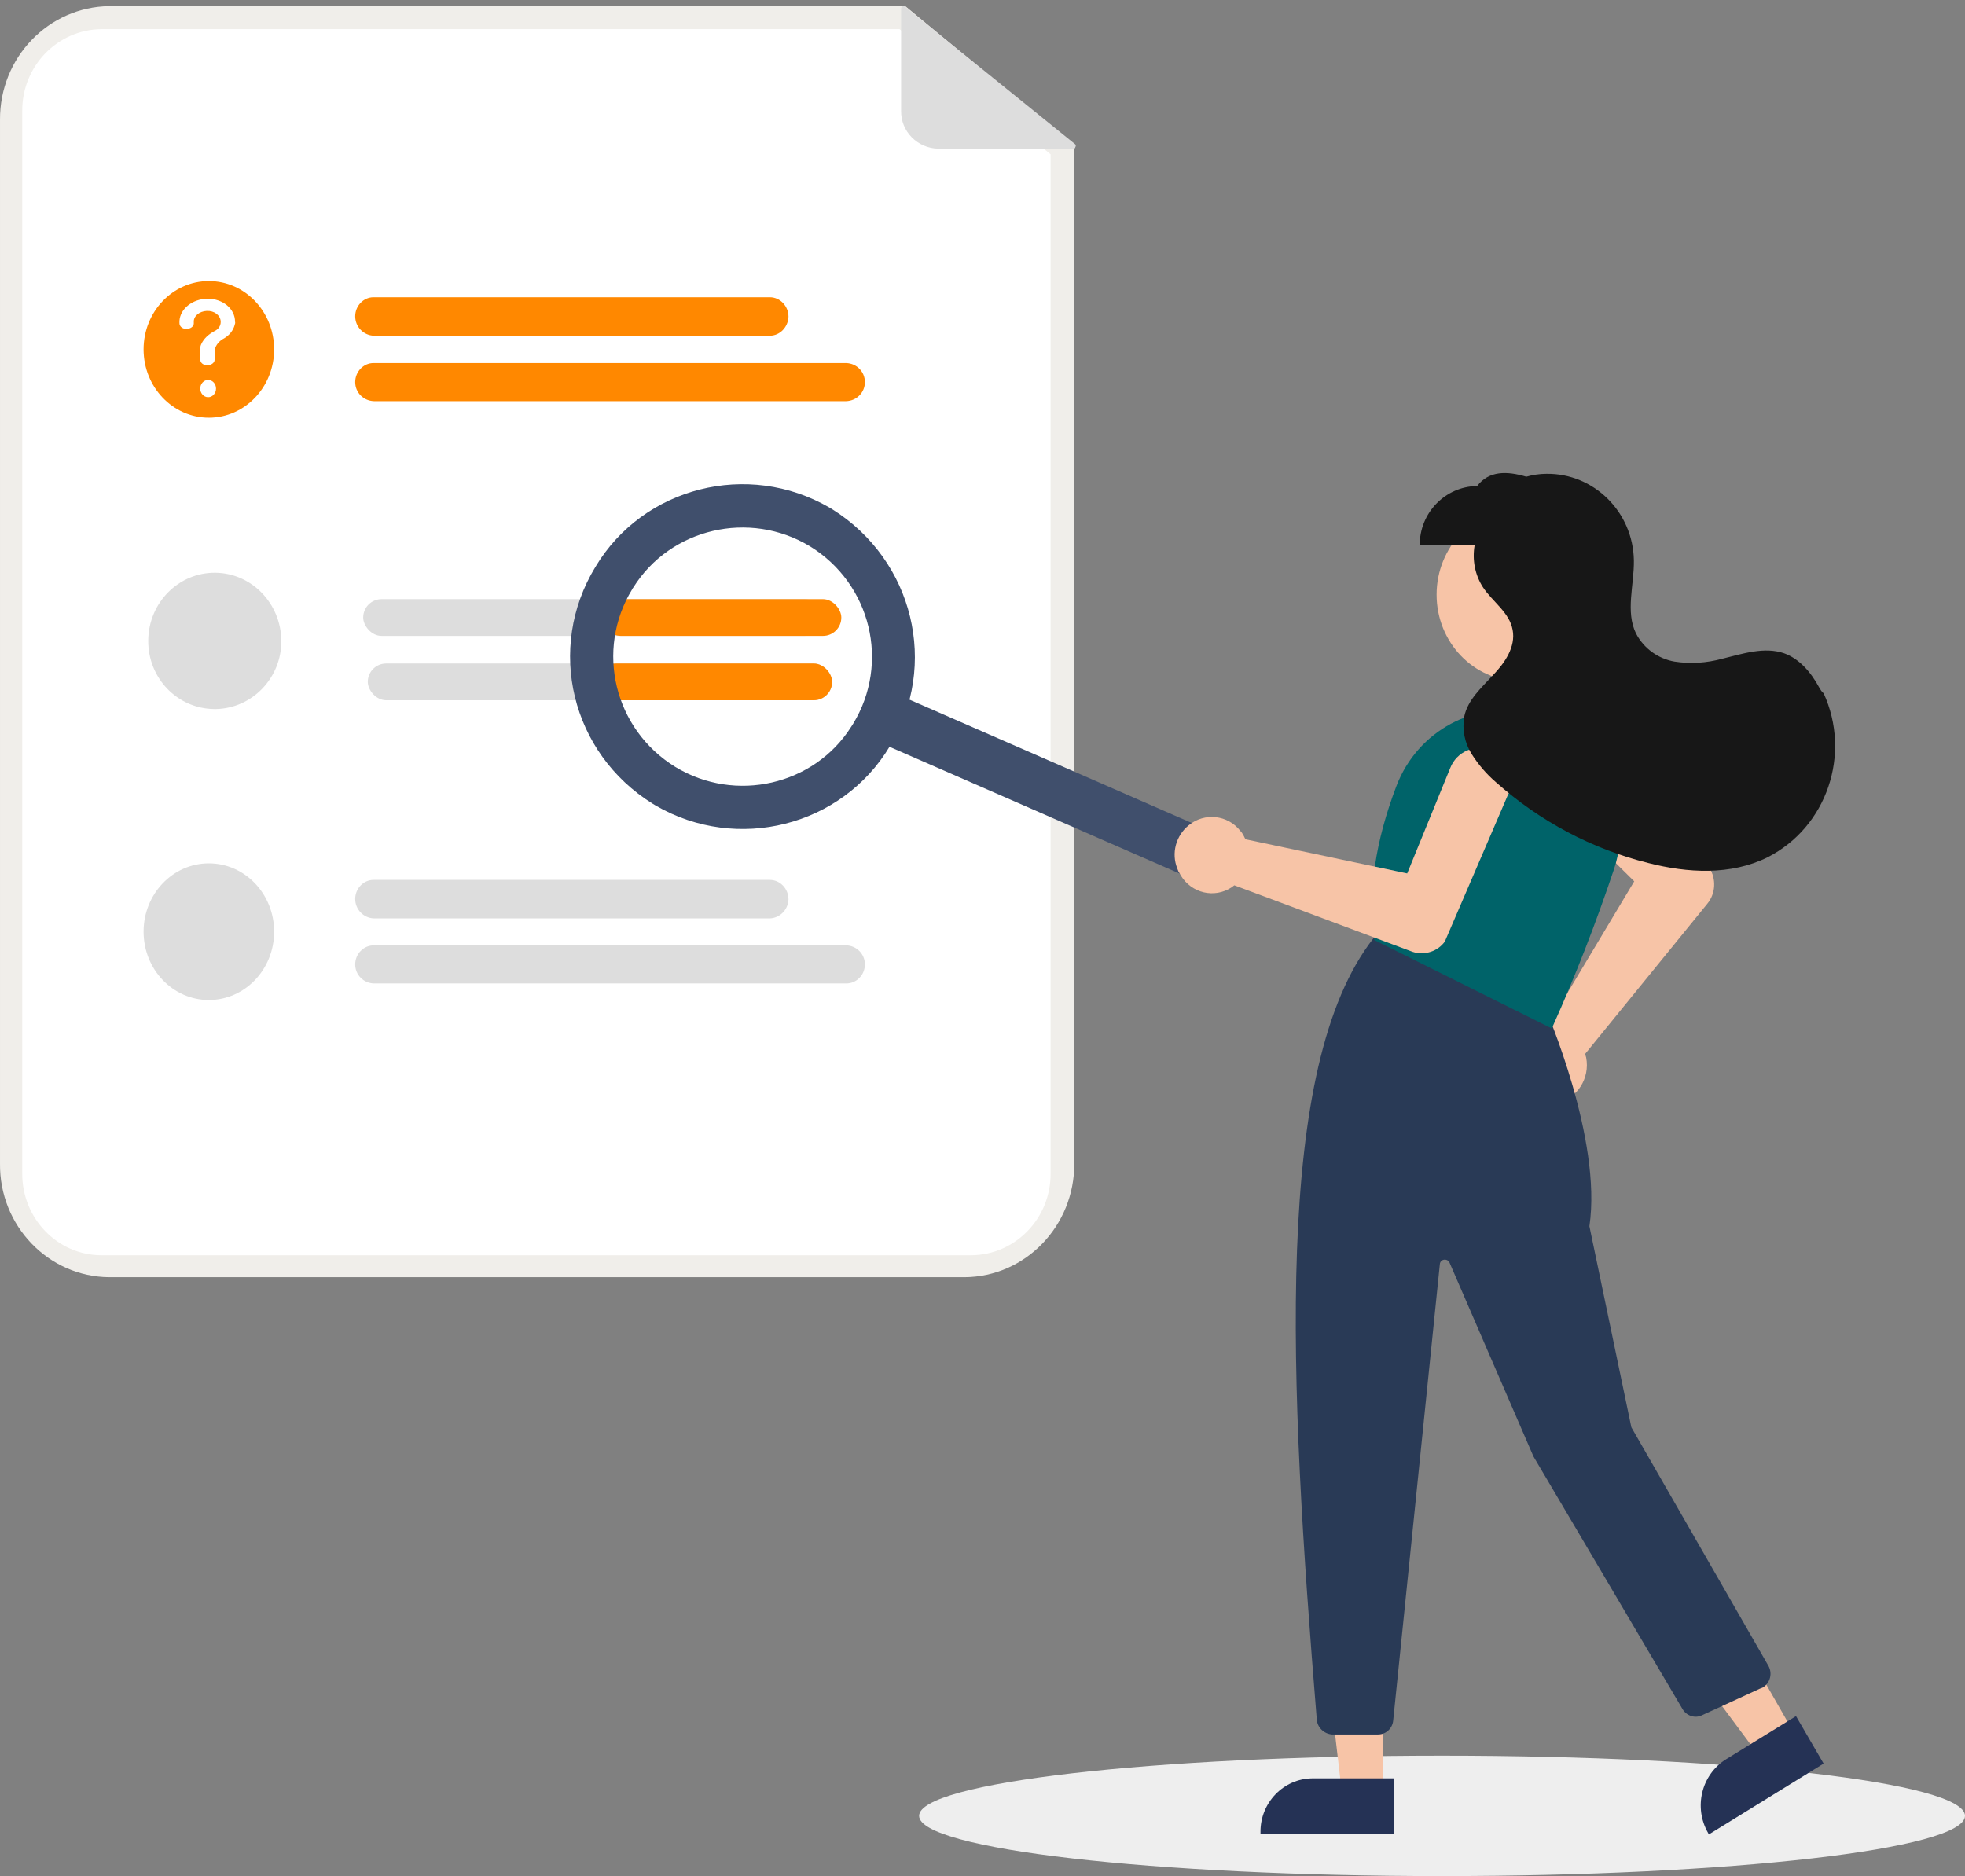<svg width="310" height="296" viewBox="0 0 310 296" fill="none" xmlns="http://www.w3.org/2000/svg">
<rect x="0" y="0" width="310" height="296" fill="#808080" stroke="none"/>
<g style="mix-blend-mode:multiply">
<path d="M227.5 296C273.063 296 310 291.747 310 286.5C310 281.253 273.063 277 227.5 277C181.937 277 145 281.253 145 286.5C145 291.747 181.937 296 227.5 296Z" fill="#EEEEEE"/>
</g>
<path d="M152.16 201.512H17.26C7.64 201.456 -0.112 193.398 0.001 183.58V18.899C-0.055 9.082 7.64 1.08 17.26 0.967H142.824L169.476 23.041V183.58C169.532 193.398 161.78 201.456 152.16 201.512Z" fill="#F0EEEA"/>
<path d="M16.015 4.598C9.055 4.655 3.453 10.443 3.509 17.537V185.112C3.453 192.205 9.055 198.05 16.015 198.05H153.236C160.195 197.994 165.797 192.205 165.741 185.112V24.346L141.918 4.598H16.015Z" fill="white"/>
<path d="M121.45 52.966H58.979C57.338 52.91 56.037 51.548 56.037 49.902C56.037 48.256 57.338 46.894 58.923 46.894H121.45C123.091 46.894 124.392 48.313 124.392 49.959C124.336 51.604 123.034 52.966 121.45 52.966Z" fill="#FF8800"/>
<path d="M133.503 63.294H58.979C57.338 63.237 56.037 61.932 56.037 60.286C56.037 58.641 57.338 57.279 58.923 57.279H133.503C135.144 57.336 136.445 58.641 136.445 60.286C136.445 61.932 135.144 63.237 133.503 63.294Z" fill="#FF8800"/>
<path d="M121.45 144.898H58.979C57.338 144.841 56.037 143.479 56.037 141.833C56.037 140.187 57.338 138.826 58.923 138.826H121.45C123.091 138.826 124.392 140.244 124.392 141.89C124.336 143.535 123.034 144.841 121.45 144.898Z" fill="#DDDDDD"/>
<path d="M133.503 155.168H58.979C57.338 155.112 56.037 153.807 56.037 152.161C56.037 150.515 57.338 149.154 58.979 149.154H133.503C135.144 149.21 136.445 150.515 136.445 152.161C136.445 153.807 135.144 155.168 133.503 155.168Z" fill="#DDDDDD"/>
<path d="M32.95 65.904C38.638 65.904 43.248 61.077 43.248 55.122C43.248 49.167 38.638 44.34 32.95 44.34C27.262 44.34 22.651 49.167 22.651 55.122C22.651 61.077 27.262 65.904 32.95 65.904Z" fill="#FF8800"/>
<path d="M44.38 101.088C44.437 106.933 39.797 111.756 34.081 111.87H33.799C27.97 111.813 23.33 106.99 23.387 101.031C23.443 95.073 28.197 90.306 33.968 90.363C39.684 90.42 44.324 95.186 44.38 101.088Z" fill="#DDDDDD"/>
<path d="M32.95 157.778C38.638 157.778 43.248 152.951 43.248 146.997C43.248 141.041 38.638 136.214 32.95 136.214C27.262 136.214 22.651 141.041 22.651 146.997C22.651 152.951 27.262 157.778 32.95 157.778Z" fill="#DDDDDD"/>
<path d="M169.411 23.451H148.019C144.775 23.395 142.101 20.766 142.158 17.466V1.358C142.158 1.134 142.272 0.967 142.5 0.967C142.557 0.967 142.67 0.967 142.727 1.023L169.582 22.724C169.753 22.835 169.753 23.059 169.639 23.227C169.639 23.339 169.525 23.451 169.411 23.451Z" fill="#DDDDDD"/>
<path d="M194.813 137.233C194.058 139.24 191.809 140.211 189.863 139.453C189.794 139.463 189.784 139.394 189.715 139.405L140.083 117.72C138.047 116.835 137.124 114.45 137.937 112.364C138.691 110.357 140.94 109.386 142.886 110.145C142.955 110.134 142.965 110.203 143.034 110.192L192.666 131.877C194.712 132.831 195.636 135.216 194.813 137.233Z" fill="#404F6C"/>
<path d="M239.71 107.443C246.929 107.443 252.782 101.346 252.782 93.824C252.782 86.303 246.929 80.205 239.71 80.205C232.491 80.205 226.639 86.303 226.639 93.824C226.639 101.346 232.491 107.443 239.71 107.443Z" fill="#F7C4A7"/>
<path d="M238.861 169.979C237.843 166.801 239.541 163.396 242.653 162.318C242.879 162.262 243.106 162.204 243.275 162.148C243.558 162.091 243.785 162.091 244.067 162.034L257.817 139.052L245.256 126.624C243.275 124.638 243.162 121.346 245.086 119.247C246.896 117.204 250.009 117.091 252.046 118.963C252.103 119.02 252.159 119.077 252.216 119.077L252.272 119.133L269.644 136.895L269.701 136.952C270.776 138.711 270.663 140.981 269.361 142.57L250.066 166.29C250.122 166.46 250.178 166.688 250.235 166.858C250.858 170.149 248.821 173.327 245.652 174.008C245.425 174.065 245.199 174.065 244.973 174.121H244.463C241.917 174.178 239.653 172.476 238.861 169.979Z" fill="#F7C4A7"/>
<path d="M218.208 282.85H211.7L208.645 256.69H218.208V282.85Z" fill="#F7C4A7"/>
<path d="M219.906 289.377H198.856V289.093C198.799 284.439 202.477 280.637 207.004 280.581H219.849L219.906 289.377Z" fill="#253255"/>
<path d="M283.055 273.487L277.453 276.949L261.949 256.122L270.21 251.015L283.055 273.487Z" fill="#F7C4A7"/>
<path d="M287.695 278.253L269.588 289.433L269.474 289.206C267.154 285.176 268.399 280.012 272.304 277.572L283.338 270.762L287.695 278.253Z" fill="#253255"/>
<path d="M207.739 271.33C203.382 217.874 200.779 168.22 216.737 147.961L216.849 147.791L243.728 158.97L243.784 159.084C243.898 159.311 252.781 179.74 250.745 193.473L257.365 225.195L278.981 262.818C279.66 264.01 279.264 265.542 278.132 266.223C278.075 266.28 277.962 266.336 277.849 266.336L268.456 270.649C267.381 271.16 266.079 270.706 265.457 269.685L241.917 229.791L228.676 199.204C228.506 198.807 227.997 198.637 227.601 198.807C227.318 198.921 227.148 199.204 227.148 199.488L219.792 271.444C219.679 272.692 218.66 273.657 217.416 273.657H210.116C208.871 273.544 207.852 272.579 207.739 271.33Z" fill="#293A56"/>
<path d="M216.906 148.359L216.793 148.302V148.132C215.774 140.811 216.963 132.753 220.302 124.014C223.64 115.275 232.75 110.395 241.691 112.551C246.727 113.856 250.971 117.261 253.404 121.914C255.837 126.568 256.29 132.072 254.649 137.066C251.82 145.521 248.594 153.863 244.916 162.035L244.803 162.262L216.906 148.359Z" fill="#006369"/>
<path d="M187.538 130.2C190.028 128.157 193.706 128.554 195.687 131.108L195.743 131.164C195.913 131.335 196.026 131.561 196.139 131.732L196.479 132.413L221.999 137.804L228.789 121.177C229.808 118.566 232.75 117.318 235.296 118.396H235.353C237.899 119.531 239.088 122.595 238.013 125.206C238.013 125.263 238.013 125.263 237.956 125.263L227.997 148.416V148.472C226.865 150.118 224.715 150.799 222.848 150.175L194.724 139.677C194.555 139.79 194.442 139.903 194.272 140.017C191.556 141.776 187.991 140.925 186.293 138.144C186.293 138.088 186.237 138.088 186.237 138.031C186.124 137.861 186.01 137.633 185.897 137.463C185.841 137.293 185.784 137.18 185.727 137.01C184.766 134.626 185.501 131.845 187.538 130.2Z" fill="#F7C4A7"/>
<path d="M286.96 108.409C285.714 106.082 283.847 103.925 281.471 103.074C278.358 101.996 274.963 103.131 271.738 103.925C269.248 104.606 266.702 104.777 264.156 104.38C261.609 103.925 259.346 102.337 258.101 99.953C256.403 96.492 257.818 92.292 257.761 88.433C257.648 80.773 251.424 74.644 243.954 74.757C242.879 74.757 241.804 74.928 240.785 75.211C237.73 74.303 234.9 74.247 233.033 76.687C227.997 76.743 223.923 80.943 223.98 86.05H232.637C232.241 88.32 232.694 90.703 233.939 92.633C235.467 94.959 238.126 96.605 238.635 99.386C239.145 102.053 237.39 104.606 235.523 106.536C233.712 108.522 231.562 110.395 230.996 113.062C230.656 115.105 231.053 117.148 232.128 118.907C233.203 120.61 234.504 122.141 236.032 123.447C242.935 129.575 251.141 133.945 260.025 136.158C266.249 137.747 273.039 138.144 278.868 135.25C288.204 130.483 292.109 119.02 287.695 109.373C287.356 109.146 287.186 108.749 286.96 108.409Z" fill="#171717"/>
<path d="M32.724 47.121C30.347 47.178 28.423 48.71 28.31 50.64V50.98C28.31 51.491 28.762 51.888 29.385 51.888H29.442C30.064 51.888 30.573 51.491 30.573 51.037V50.81C30.517 49.902 31.422 49.108 32.61 49.051C33.799 48.994 34.761 49.732 34.817 50.696V50.81C34.817 51.377 34.478 51.945 33.855 52.229C32.893 52.739 32.158 53.42 31.762 54.271C31.648 54.498 31.592 54.726 31.592 55.009V56.712C31.592 57.223 32.044 57.62 32.667 57.62H32.724C33.346 57.62 33.855 57.223 33.855 56.768V55.236C34.025 54.441 34.591 53.761 35.383 53.364C36.232 52.853 36.798 52.115 37.024 51.264C37.081 51.094 37.137 50.923 37.081 50.753C37.081 48.71 35.157 47.121 32.724 47.121Z" fill="white"/>
<path d="M32.837 62.669C33.524 62.669 34.081 62.059 34.081 61.307C34.081 60.555 33.524 59.946 32.837 59.946C32.149 59.946 31.592 60.555 31.592 61.307C31.592 62.059 32.149 62.669 32.837 62.669Z" fill="white"/>
<rect x="58.023" y="104.683" width="73.254" height="5.802" rx="2.901" fill="#DDDDDD"/>
<rect x="57.298" y="94.529" width="72.529" height="5.802" rx="2.901" fill="#DDDDDD"/>
<rect x="95.013" y="94.529" width="37.715" height="5.802" rx="2.901" fill="#FF8800"/>
<rect x="94.288" y="104.683" width="36.99" height="5.802" rx="2.901" fill="#FF8800"/>
<path d="M140.375 117.75C132.836 130.365 116.311 134.551 103.464 127.11C103.283 126.994 103.163 126.935 102.982 126.819C90.135 118.855 86.094 102.287 93.935 89.44C101.474 76.826 118 72.64 130.846 80.081C131.027 80.197 131.147 80.255 131.328 80.372C144.115 88.394 148.156 104.961 140.375 117.75ZM99.725 92.986C93.875 102.578 96.89 115.077 106.54 121.006C116.009 126.761 128.433 123.912 134.284 114.67C134.404 114.495 134.465 114.379 134.585 114.204C140.436 104.612 137.42 92.114 127.77 86.185C118.24 80.43 105.756 83.336 99.906 92.695C99.846 92.754 99.785 92.87 99.725 92.986Z" fill="#404F6C"/>
</svg>
